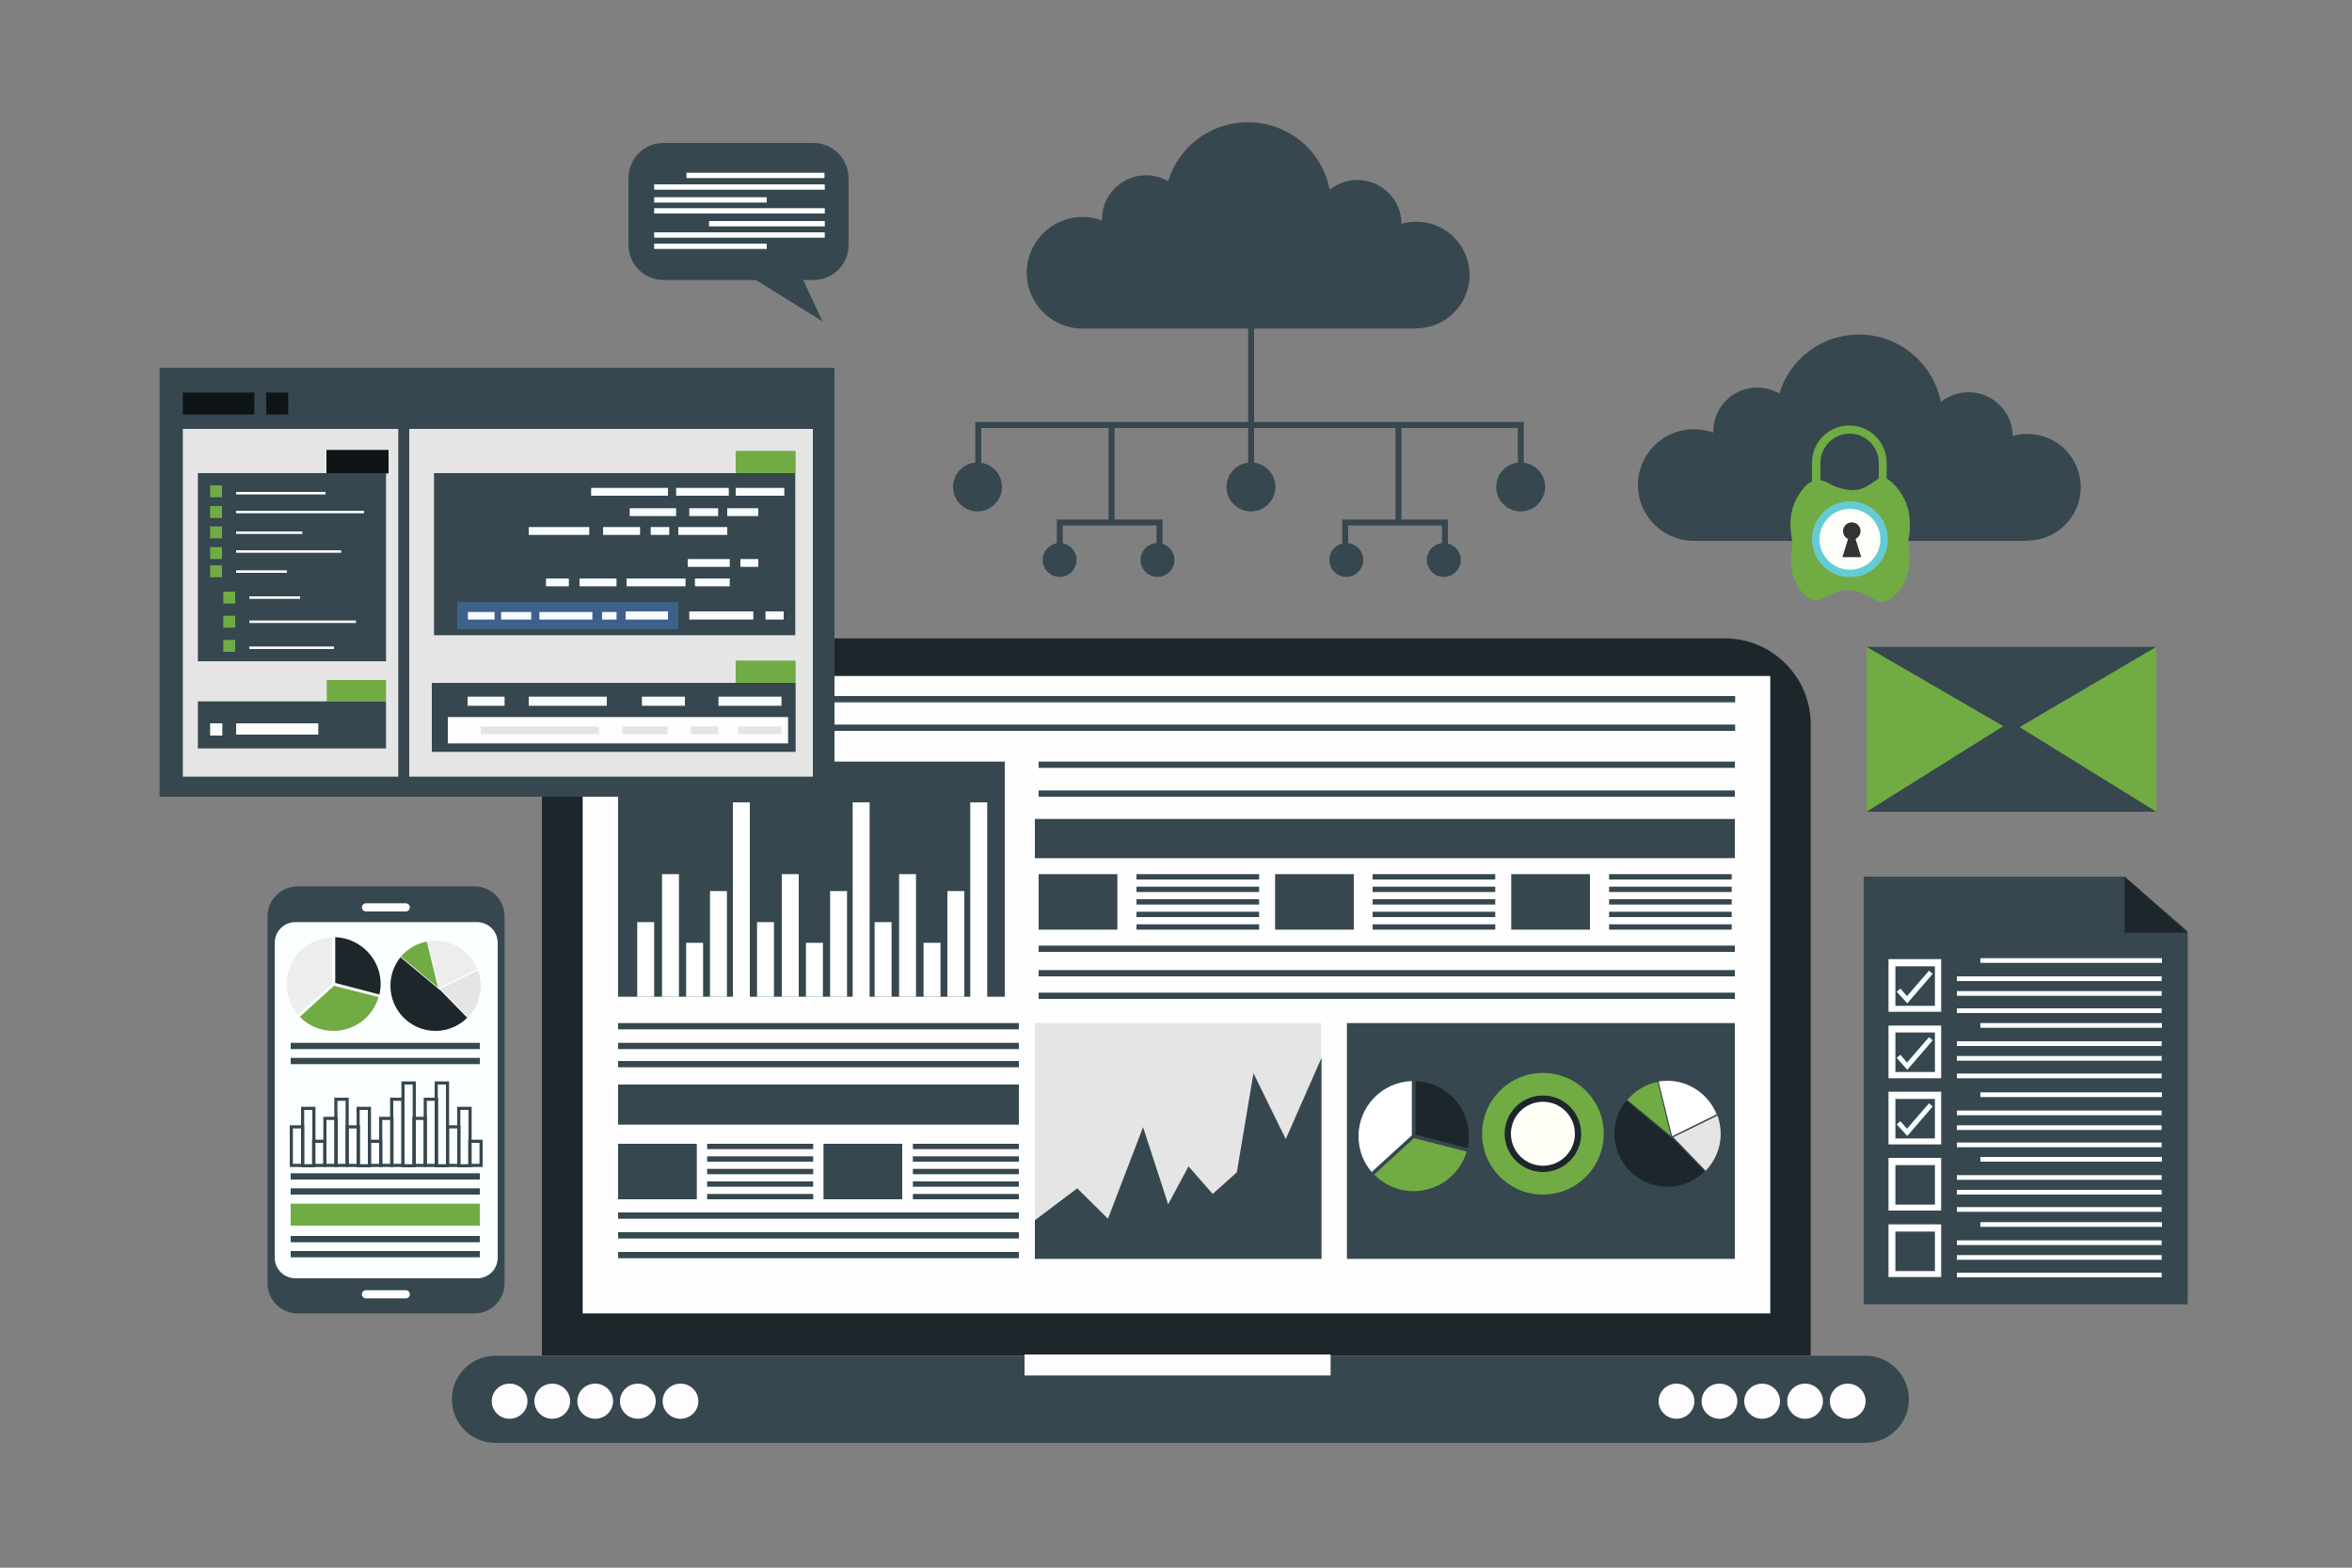 <?xml version="1.0" encoding="utf-8"?>
<!-- Generator: Adobe Illustrator 26.0.1, SVG Export Plug-In . SVG Version: 6.00 Build 0)  -->
<svg version="1.1" id="Layer_1" xmlns="http://www.w3.org/2000/svg" xmlns:xlink="http://www.w3.org/1999/xlink" x="0px" y="0px"
	 viewBox="0 0 750 500" style="enable-background:new 0 0 750 500;" xml:space="preserve">
<rect x="0" y="0" width="750" height="500" fill="#808080" stroke="none"/>
<style type="text/css">
	.st0{fill:#1D272B;}
	.st1{fill:#36474F;}
	.st2{fill:#FFFCFF;}
	.st3{fill:#FFFEFF;}
	.st4{fill:#F5FFFF;}
	.st5{fill:#71AB43;}
	.st6{fill:#FFFFFF;}
	.st7{fill:#E5E5E5;}
	.st8{fill:#FFFFF8;}
	.st9{fill:#65CCD5;}
	.st10{fill:#FDFEF8;}
	.st11{fill:#333333;}
	.st12{fill:#FCFFFF;}
	.st13{fill:none;stroke:#36474F;stroke-miterlimit:10;}
	.st14{fill:#EDEDED;}
	.st15{fill:#0F1416;}
	.st16{fill:#FBFFFF;}
	.st17{fill:#FBFDFA;}
	.st18{fill:#FAFDFF;}
	.st19{fill:#FDFEFF;}
	.st20{fill:#3F608B;}
	.st21{fill:#F9FCFF;}
</style>
<path class="st0" d="M577.3,432.3H172.8V231c0-15.1,12.3-27.4,27.4-27.4H550c15.1,0,27.4,12.3,27.4,27.4V432.3z"/>
<path class="st1" d="M594.8,460.2H158c-7.7,0-13.9-6.2-13.9-13.9v0c0-7.7,6.2-13.9,13.9-13.9h436.8c7.7,0,13.9,6.2,13.9,13.9v0
	C608.7,453.9,602.5,460.2,594.8,460.2z"/>
<g>
	<ellipse class="st2" cx="162.5" cy="446.9" rx="5.7" ry="5.6"/>
	<ellipse class="st2" cx="176.1" cy="446.9" rx="5.7" ry="5.6"/>
	<ellipse class="st2" cx="189.8" cy="446.9" rx="5.7" ry="5.6"/>
	<ellipse class="st2" cx="203.4" cy="446.9" rx="5.7" ry="5.6"/>
	<ellipse class="st2" cx="217" cy="446.9" rx="5.7" ry="5.6"/>
	<ellipse class="st2" cx="534.6" cy="446.9" rx="5.7" ry="5.6"/>
	<ellipse class="st2" cx="548.3" cy="446.9" rx="5.7" ry="5.6"/>
	<ellipse class="st2" cx="561.9" cy="446.9" rx="5.7" ry="5.6"/>
	<ellipse class="st2" cx="575.6" cy="446.9" rx="5.7" ry="5.6"/>
	<ellipse class="st2" cx="589.2" cy="446.9" rx="5.7" ry="5.6"/>
</g>
<g>
	<polygon class="st1" points="697.6,297 697.6,416 594.3,416 594.3,279.6 677.5,279.6 	"/>
	<polygon class="st0" points="677.5,279.6 677.5,297.5 697.6,297.5 	"/>
	<rect x="602.2" y="305.9" class="st3" width="16.8" height="16.8"/>
	<rect x="602.2" y="327.1" class="st3" width="16.8" height="16.8"/>
	<rect x="602.2" y="348.2" class="st3" width="16.8" height="16.8"/>
	<rect x="602.2" y="369.3" class="st3" width="16.8" height="16.8"/>
	<rect x="602.2" y="390.5" class="st3" width="16.8" height="16.8"/>
	<g>
		<rect x="604.4" y="308.2" class="st1" width="12.6" height="12.6"/>
		<rect x="604.4" y="329.3" class="st1" width="12.6" height="12.6"/>
		<rect x="604.4" y="350.5" class="st1" width="12.6" height="12.6"/>
		<rect x="604.4" y="371.6" class="st1" width="12.6" height="12.6"/>
		<rect x="604.4" y="392.8" class="st1" width="12.6" height="12.6"/>
	</g>
	<g>
		<rect x="631.5" y="305.6" class="st3" width="57.9" height="1.5"/>
		<rect x="624" y="311.4" class="st3" width="65.3" height="1.5"/>
		<rect x="624" y="316.1" class="st3" width="65.3" height="1.5"/>
		<rect x="624" y="321.6" class="st3" width="65.3" height="1.5"/>
		<rect x="631.5" y="326.3" class="st3" width="57.9" height="1.5"/>
		<rect x="624" y="332.1" class="st3" width="65.3" height="1.5"/>
		<rect x="624" y="336.8" class="st3" width="65.3" height="1.5"/>
		<rect x="624" y="342.4" class="st3" width="65.3" height="1.5"/>
		<rect x="631.5" y="348.4" class="st3" width="57.9" height="1.5"/>
		<rect x="624" y="354.2" class="st3" width="65.3" height="1.5"/>
		<rect x="624" y="358.9" class="st3" width="65.3" height="1.5"/>
		<rect x="624" y="364.4" class="st3" width="65.3" height="1.5"/>
		<rect x="631.5" y="369" class="st3" width="57.9" height="1.5"/>
		<rect x="624" y="374.8" class="st3" width="65.3" height="1.5"/>
		<rect x="624" y="379.5" class="st3" width="65.3" height="1.5"/>
		<rect x="624" y="385" class="st3" width="65.3" height="1.5"/>
		<rect x="631.5" y="389.8" class="st3" width="57.9" height="1.5"/>
		<rect x="624" y="395.6" class="st3" width="65.3" height="1.5"/>
		<rect x="624" y="400.3" class="st3" width="65.3" height="1.5"/>
		<rect x="624" y="405.9" class="st3" width="65.3" height="1.5"/>
	</g>
	<g>
		<g>
			<polygon class="st4" points="608.2,320 604.8,316.3 606,315.3 608.1,317.7 615.1,309.6 616.3,310.6 			"/>
		</g>
		<g>
			<polygon class="st4" points="608.2,341.2 604.8,337.4 606,336.4 608.1,338.9 615.1,330.8 616.3,331.8 			"/>
		</g>
		<g>
			<polygon class="st4" points="608.2,362.3 604.8,358.6 606,357.6 608.1,360 615.1,351.9 616.3,352.9 			"/>
		</g>
	</g>
</g>
<rect x="595.2" y="206.3" class="st1" width="92.4" height="52.6"/>
<polygon class="st5" points="595.2,206.3 638.8,231.6 595.2,258.9 "/>
<polygon class="st5" points="644,231.9 687.6,206.3 687.6,258.9 "/>
<path class="st1" d="M646.5,172.4c9.4,0,17-7.6,17-17c0-9.4-7.6-17-17-17c-1.6,0-3.2,0.2-4.7,0.7c0-7.7-6.3-14-14.1-14
	c-3.3,0-6.4,1.2-8.8,3.1c-2.4-12.2-13.2-21.5-26.1-21.5c-12,0-22.1,7.9-25.4,18.8c-2.1-1.2-4.5-1.9-7-1.9c-7.8,0-14.1,6.3-14.1,14.1
	c0,0.1,0,0.2,0,0.3c-1.9-0.7-4-1.1-6.2-1.1c-9.8,0-17.8,8-17.8,17.8s8,17.8,17.8,17.8H646.5z"/>
<g>
	<path class="st5" d="M601.8,154.6h-2.7v-7c0-5.1-4.2-9.3-9.3-9.3s-9.3,4.2-9.3,9.3v7h-2.7v-7c0-6.6,5.3-11.9,11.9-11.9
		c6.6,0,11.9,5.3,11.9,11.9V154.6z"/>
</g>
<path class="st5" d="M582.9,154c-2-1.2-4.7-1.1-6.5,0.4c-0.5,0.4-1,0.9-1.5,1.6c-3.8,4.6-4.2,9.6-3.9,12.9c0.3,3.2,0.7,4.4,0.7,4.4
	s-1.1,4.2-0.2,9.1s4.9,9.6,8.3,9c3.4-0.6,5.6-3.9,10.8-3.1c5.2,0.7,6.9,3.7,9.6,3.7s7.6-4.5,8.4-10.7c0.8-6.2-0.2-8.6-0.2-8.6
	s1.2-3.4,0.3-9.1c-0.9-5.7-5.6-10.8-8-11.3c-2.4-0.4-5.2,4.5-10.5,4C586.6,156,584.2,154.8,582.9,154z"/>
<g>
	<path class="st1" d="M451.6,104.7c9.4,0,17-7.6,17-17s-7.6-17-17-17c-1.6,0-3.2,0.2-4.7,0.7c0-7.7-6.3-14-14.1-14
		c-3.3,0-6.4,1.2-8.8,3.1C421.7,48.2,410.9,39,397.9,39c-12,0-22.1,7.9-25.4,18.8c-2.1-1.2-4.5-1.9-7-1.9c-7.8,0-14.1,6.3-14.1,14.1
		c0,0.1,0,0.2,0,0.3c-1.9-0.7-4-1.1-6.2-1.1c-9.8,0-17.8,8-17.8,17.8s8,17.8,17.8,17.8H451.6z"/>
	<g>
		<rect x="398" y="104.7" class="st1" width="1.9" height="50.1"/>
	</g>
	<g>
		<polygon class="st1" points="485.9,154 484,154 484,136.5 312.9,136.5 312.9,151.3 311,151.3 311,134.6 485.9,134.6 		"/>
	</g>
	<g>
		<rect x="445" y="135.6" class="st1" width="1.9" height="31.1"/>
	</g>
	<g>
		<polygon class="st1" points="461.7,174.3 459.8,174.3 459.8,167.6 429.9,167.6 429.9,174.3 428,174.3 428,165.7 461.7,165.7 		"/>
	</g>
	<g>
		<polygon class="st1" points="370.7,174.9 368.8,174.9 368.8,167.6 338.9,167.6 338.9,174.3 337,174.3 337,165.7 370.7,165.7 		"/>
	</g>
	<g>
		<rect x="353.5" y="135.6" class="st1" width="1.9" height="31.1"/>
	</g>
	<circle class="st1" cx="311.7" cy="155.3" r="7.8"/>
	<circle class="st1" cx="398.9" cy="155.3" r="7.8"/>
	<circle class="st1" cx="484.9" cy="155.3" r="7.8"/>
	<circle class="st1" cx="337.9" cy="178.6" r="5.4"/>
	<circle class="st1" cx="369.1" cy="178.6" r="5.4"/>
	<circle class="st1" cx="429.3" cy="178.6" r="5.4"/>
	<circle class="st1" cx="460.4" cy="178.6" r="5.4"/>
</g>
<path class="st1" d="M259.4,45.6h-47.8c-6.2,0-11.2,5-11.2,11.2v21.3c0,6.2,5,11.2,11.2,11.2H241l21.3,13.2l-6.2-13.2h3.3
	c6.2,0,11.2-5,11.2-11.2V56.9C270.6,50.7,265.6,45.6,259.4,45.6z"/>
<g>
	<rect x="218.9" y="55.1" class="st6" width="44" height="1.7"/>
	<rect x="226.1" y="70.5" class="st6" width="36.9" height="1.7"/>
	<rect x="208.6" y="58.8" class="st6" width="54.4" height="1.7"/>
	<rect x="208.6" y="66.4" class="st6" width="54.4" height="1.7"/>
	<rect x="208.6" y="74.1" class="st6" width="54.4" height="1.7"/>
	<rect x="208.6" y="62.9" class="st6" width="35.9" height="1.7"/>
	<rect x="208.6" y="77.7" class="st6" width="35.9" height="1.7"/>
</g>
<g>
	<rect x="185.8" y="215.6" class="st3" width="378.7" height="203.3"/>
	<rect x="197.1" y="242.9" class="st1" width="123.3" height="75"/>
	<rect x="330" y="326.3" class="st7" width="91.3" height="75.2"/>
	<polygon class="st1" points="330,389.2 343.5,379 353.3,388.7 364.5,359.5 372.5,384.1 379,372 386.7,380.8 394.4,373.9 
		399.7,342.3 410,363.3 421.4,337.4 421.4,401.5 330,401.5 	"/>
	<rect x="429.5" y="326.3" class="st1" width="123.7" height="75.2"/>
	<g>
		<path class="st6" d="M450.2,362.1v-17.3c-9.4,0.3-17,8-17,17.6c0,4.4,1.6,8.4,4.2,11.4L450.2,362.1z"/>
		<path class="st0" d="M451.4,361.9l16.6,4.3c0.3-1.2,0.4-2.5,0.4-3.8c0-9.5-7.6-17.3-17-17.6V361.9z"/>
		<path class="st5" d="M450.9,363l-12.7,11.6c3.2,3.3,7.6,5.3,12.6,5.3c8,0,14.7-5.3,16.9-12.6L450.9,363z"/>
	</g>
	<circle class="st5" cx="492" cy="361.6" r="19.4"/>
	<circle class="st0" cx="492" cy="361.6" r="12.2"/>
	<circle class="st8" cx="492" cy="361.6" r="10.2"/>
	<g>
		<path class="st5" d="M532.8,362.3l-4.2-17.2c-3.9,0.7-7.2,2.8-9.7,5.7L532.8,362.3z"/>
		<path class="st6" d="M547.4,355.4c-2.5-6.2-8.6-10.7-15.7-10.7c-1,0-1.9,0.1-2.8,0.2l4.3,17.5L547.4,355.4z"/>
		<path class="st7" d="M533.6,362.7l10.3,10.7c2.9-3,4.8-7.2,4.8-11.7c0-2.1-0.4-4-1-5.9L533.6,362.7z"/>
		<path class="st0" d="M533.3,363l0.1,0.3L518.6,351c-2.4,2.9-3.8,6.6-3.8,10.6c0,9.3,7.6,16.9,16.9,16.9c4.6,0,8.8-1.9,11.9-4.9
			L533.3,363z"/>
	</g>
	<rect x="331.2" y="242.9" class="st1" width="222" height="2"/>
	<rect x="197" y="222" class="st1" width="356.3" height="2"/>
	<rect x="197" y="231.1" class="st1" width="356.3" height="2"/>
	<rect x="331.2" y="252.1" class="st1" width="222" height="2"/>
	<g>
		<rect x="331.2" y="301.6" class="st1" width="222" height="2"/>
		<rect x="331.2" y="309.4" class="st1" width="222" height="2"/>
		<rect x="331.2" y="316.6" class="st1" width="222" height="2"/>
	</g>
	<g>
		<rect x="197.1" y="326.3" class="st1" width="127.8" height="2"/>
		<rect x="197.1" y="332.6" class="st1" width="127.8" height="2"/>
		<rect x="197.1" y="386.7" class="st1" width="127.8" height="2"/>
		<rect x="197.1" y="393" class="st1" width="127.8" height="2"/>
		<rect x="197.1" y="399.3" class="st1" width="127.8" height="2"/>
		<rect x="197.1" y="338.4" class="st1" width="127.8" height="2"/>
		<rect x="197.1" y="345.9" class="st1" width="127.8" height="12.8"/>
		<rect x="197.1" y="364.8" class="st1" width="25.1" height="17.7"/>
		<rect x="225.5" y="364.8" class="st1" width="33.8" height="1.7"/>
		<rect x="225.5" y="368.8" class="st1" width="33.8" height="1.7"/>
		<rect x="225.5" y="372.8" class="st1" width="33.8" height="1.7"/>
		<rect x="225.5" y="376.8" class="st1" width="33.8" height="1.7"/>
		<rect x="225.5" y="380.8" class="st1" width="33.8" height="1.7"/>
		<g>
			<rect x="262.6" y="364.8" class="st1" width="25.1" height="17.7"/>
			<rect x="291.1" y="364.8" class="st1" width="33.8" height="1.7"/>
			<rect x="291.1" y="368.8" class="st1" width="33.8" height="1.7"/>
			<rect x="291.1" y="372.8" class="st1" width="33.8" height="1.7"/>
			<rect x="291.1" y="376.8" class="st1" width="33.8" height="1.7"/>
			<rect x="291.1" y="380.8" class="st1" width="33.8" height="1.7"/>
		</g>
	</g>
	<g>
		<rect x="331.2" y="278.8" class="st1" width="25.1" height="17.7"/>
		<rect x="362.4" y="278.8" class="st1" width="39.1" height="1.7"/>
		<rect x="362.4" y="282.8" class="st1" width="39.1" height="1.7"/>
		<rect x="362.4" y="286.8" class="st1" width="39.1" height="1.7"/>
		<rect x="362.4" y="290.8" class="st1" width="39.1" height="1.7"/>
		<rect x="362.4" y="294.8" class="st1" width="39.1" height="1.7"/>
	</g>
	<g>
		<rect x="406.6" y="278.8" class="st1" width="25.1" height="17.7"/>
		<rect x="437.7" y="278.8" class="st1" width="39.1" height="1.7"/>
		<rect x="437.7" y="282.8" class="st1" width="39.1" height="1.7"/>
		<rect x="437.7" y="286.8" class="st1" width="39.1" height="1.7"/>
		<rect x="437.7" y="290.8" class="st1" width="39.1" height="1.7"/>
		<rect x="437.7" y="294.8" class="st1" width="39.1" height="1.7"/>
	</g>
	<g>
		<rect x="481.9" y="278.8" class="st1" width="25.1" height="17.7"/>
		<rect x="513.1" y="278.8" class="st1" width="39.1" height="1.7"/>
		<rect x="513.1" y="282.8" class="st1" width="39.1" height="1.7"/>
		<rect x="513.1" y="286.8" class="st1" width="39.1" height="1.7"/>
		<rect x="513.1" y="290.8" class="st1" width="39.1" height="1.7"/>
		<rect x="513.1" y="294.8" class="st1" width="39.1" height="1.7"/>
	</g>
	<rect x="330" y="261.2" class="st1" width="223.2" height="12.5"/>
	<g>
		<rect x="203.2" y="294.1" class="st6" width="5.4" height="23.8"/>
		<rect x="211.1" y="278.8" class="st6" width="5.4" height="39.1"/>
		<rect x="218.8" y="300.7" class="st6" width="5.4" height="17.2"/>
		<rect x="226.4" y="284.2" class="st6" width="5.4" height="33.7"/>
		<rect x="233.7" y="255.9" class="st6" width="5.4" height="62.1"/>
		<rect x="241.4" y="294.1" class="st6" width="5.4" height="23.8"/>
		<rect x="249.3" y="278.8" class="st6" width="5.4" height="39.1"/>
		<rect x="257" y="300.7" class="st6" width="5.4" height="17.2"/>
		<rect x="264.7" y="284.2" class="st6" width="5.4" height="33.7"/>
		<rect x="271.9" y="255.9" class="st6" width="5.4" height="62.1"/>
		<rect x="278.9" y="294.1" class="st6" width="5.4" height="23.8"/>
		<rect x="286.7" y="278.8" class="st6" width="5.4" height="39.1"/>
		<rect x="294.5" y="300.7" class="st6" width="5.4" height="17.2"/>
		<rect x="302.1" y="284.2" class="st6" width="5.4" height="33.7"/>
		<rect x="309.4" y="255.9" class="st6" width="5.4" height="62.1"/>
	</g>
</g>
<rect x="326.7" y="432" class="st2" width="97.6" height="6.7"/>
<circle class="st9" cx="589.9" cy="172" r="12.1"/>
<circle class="st10" cx="589.9" cy="172" r="9.7"/>
<path class="st11" d="M593.5,177.7l-1.8-5.8c0.9-0.5,1.6-1.4,1.6-2.5c0-1.5-1.2-2.8-2.8-2.8c-1.5,0-2.8,1.2-2.8,2.8
	c0,1.1,0.7,2.1,1.6,2.5l-1.8,5.8H593.5z"/>
<g>
	<path class="st1" d="M151.3,418.9H94.9c-5.3,0-9.6-4.3-9.6-9.6v-117c0-5.3,4.3-9.6,9.6-9.6h56.4c5.3,0,9.6,4.3,9.6,9.6v117
		C160.9,414.6,156.6,418.9,151.3,418.9z"/>
	<path class="st12" d="M152.2,407.7H94.2c-3.6,0-6.6-2.9-6.6-6.6V300.7c0-3.6,2.9-6.6,6.6-6.6h57.9c3.6,0,6.6,2.9,6.6,6.6v100.4
		C158.7,404.8,155.8,407.7,152.2,407.7z"/>
	<rect x="92.7" y="332.6" class="st1" width="60.3" height="2"/>
	<rect x="92.7" y="337.4" class="st1" width="60.3" height="2"/>
	<rect x="92.7" y="374.2" class="st1" width="60.3" height="2"/>
	<rect x="92.7" y="379" class="st1" width="60.3" height="2"/>
	<rect x="92.7" y="394.2" class="st1" width="60.3" height="2"/>
	<rect x="92.7" y="383.9" class="st5" width="60.3" height="7"/>
	<rect x="92.7" y="399" class="st1" width="60.3" height="2"/>
	<g>
		<rect x="92.9" y="359.4" class="st13" width="3.6" height="12.3"/>
		<rect x="96.5" y="353.5" class="st13" width="3.6" height="18.3"/>
		<rect x="100" y="364" class="st13" width="3.6" height="7.7"/>
		<rect x="142.7" y="359.4" class="st13" width="3.6" height="12.3"/>
		<rect x="146.3" y="353.5" class="st13" width="3.6" height="18.3"/>
		<rect x="149.8" y="364" class="st13" width="3.6" height="7.7"/>
		<rect x="103.6" y="356.7" class="st13" width="3.6" height="15"/>
		<rect x="107.1" y="350.6" class="st13" width="3.6" height="21.1"/>
		<rect x="110.7" y="359.4" class="st13" width="3.6" height="12.3"/>
		<rect x="114.2" y="353.5" class="st13" width="3.6" height="18.3"/>
		<rect x="117.8" y="364" class="st13" width="3.6" height="7.7"/>
		<rect x="121.4" y="356.7" class="st13" width="3.6" height="15"/>
		<rect x="124.9" y="350.6" class="st13" width="3.6" height="21.1"/>
		<rect x="128.5" y="345.4" class="st13" width="3.6" height="26.4"/>
		<rect x="132" y="356.7" class="st13" width="3.6" height="15"/>
		<rect x="135.6" y="350.6" class="st13" width="3.6" height="21.1"/>
		<rect x="139.1" y="345.4" class="st13" width="3.6" height="26.4"/>
	</g>
	<path class="st6" d="M129.4,414.1h-12.7c-0.7,0-1.3-0.6-1.3-1.3l0,0c0-0.7,0.6-1.3,1.3-1.3h12.7c0.7,0,1.3,0.6,1.3,1.3l0,0
		C130.7,413.5,130.1,414.1,129.4,414.1z"/>
	<path class="st6" d="M129.4,290.7h-12.7c-0.7,0-1.3-0.6-1.3-1.3l0,0c0-0.7,0.6-1.3,1.3-1.3h12.7c0.7,0,1.3,0.6,1.3,1.3l0,0
		C130.7,290.1,130.1,290.7,129.4,290.7z"/>
	<g>
		<path class="st14" d="M105.9,313.7v-14.8c-8.1,0.3-14.5,6.9-14.5,15c0,3.7,1.4,7.1,3.6,9.8L105.9,313.7z"/>
		<path class="st0" d="M106.9,313.5l14.1,3.7c0.2-1.1,0.4-2.2,0.4-3.3c0-8.1-6.5-14.7-14.5-15V313.5z"/>
		<path class="st5" d="M106.5,314.4l-10.9,9.9c2.7,2.8,6.5,4.5,10.7,4.5c6.8,0,12.6-4.5,14.4-10.8L106.5,314.4z"/>
	</g>
	<g>
		<path class="st5" d="M139.7,315l-3.6-14.7c-3.3,0.6-6.2,2.4-8.3,4.8L139.7,315z"/>
		<path class="st14" d="M152.2,309.1c-2.1-5.3-7.3-9.1-13.4-9.1c-0.8,0-1.6,0.1-2.4,0.2l3.6,14.9L152.2,309.1z"/>
		<path class="st7" d="M140.4,315.4l8.8,9.1c2.5-2.6,4.1-6.1,4.1-10c0-1.8-0.3-3.4-0.9-5L140.4,315.4z"/>
		<path class="st0" d="M140.2,315.6l0.1,0.2l-12.6-10.5c-2,2.5-3.2,5.6-3.2,9.1c0,7.9,6.4,14.4,14.4,14.4c3.9,0,7.5-1.6,10.1-4.2
			L140.2,315.6z"/>
	</g>
</g>
<g>
	<rect x="50.9" y="117.3" class="st1" width="215.2" height="136.8"/>
	<rect x="58.3" y="125.2" class="st15" width="22.8" height="7"/>
	<rect x="58.3" y="136.8" class="st7" width="68.7" height="110.9"/>
	<rect x="84.9" y="125.2" class="st15" width="7" height="7"/>
	<rect x="104.1" y="143.5" class="st15" width="19.8" height="7.5"/>
	<rect x="63.1" y="150.9" class="st1" width="60" height="60"/>
	<g>
		<rect x="67" y="154.8" class="st5" width="3.8" height="3.8"/>
		<rect x="67" y="161.4" class="st5" width="3.8" height="3.8"/>
		<rect x="67" y="167.9" class="st5" width="3.8" height="3.8"/>
		<rect x="67" y="174.5" class="st5" width="3.8" height="3.8"/>
		<rect x="67" y="180.3" class="st5" width="3.8" height="3.8"/>
		<rect x="71.2" y="188.7" class="st5" width="3.8" height="3.8"/>
		<rect x="71.2" y="196.4" class="st5" width="3.8" height="3.8"/>
		<rect x="71.2" y="204.1" class="st5" width="3.8" height="3.8"/>
	</g>
	<rect x="130.5" y="136.8" class="st7" width="128.7" height="110.9"/>
	<g>
		<rect x="75.3" y="156.9" class="st16" width="28.5" height="0.8"/>
	</g>
	<g>
		<rect x="75.3" y="169.5" class="st16" width="21.1" height="0.8"/>
	</g>
	<g>
		<rect x="75.3" y="175.5" class="st16" width="33.5" height="0.8"/>
	</g>
	<g>
		<rect x="75.3" y="181.9" class="st16" width="16.2" height="0.8"/>
	</g>
	<g>
		<rect x="79.5" y="190.2" class="st16" width="16.2" height="0.8"/>
	</g>
	<g>
		<rect x="79.5" y="197.9" class="st16" width="34" height="0.8"/>
	</g>
	<g>
		<rect x="79.5" y="206.2" class="st16" width="27" height="0.8"/>
	</g>
	<g>
		<rect x="75.3" y="162.9" class="st16" width="40.8" height="0.8"/>
	</g>
	<rect x="104.2" y="216.9" class="st5" width="18.9" height="6.8"/>
	<rect x="63.1" y="223.7" class="st1" width="60" height="15"/>
	<rect x="137.7" y="217.8" class="st1" width="116" height="22"/>
	<rect x="67" y="230.7" class="st17" width="3.9" height="3.9"/>
	<rect x="75.3" y="230.7" class="st17" width="26.2" height="3.6"/>
	<rect x="234.6" y="210.7" class="st5" width="19.1" height="7.1"/>
	<rect x="234.6" y="143.8" class="st5" width="19.1" height="7.1"/>
	<g>
		<rect x="149.1" y="222.2" class="st18" width="11.8" height="2.9"/>
		<rect x="204.7" y="222.2" class="st18" width="13.7" height="2.9"/>
		<rect x="229.1" y="222.2" class="st18" width="20.1" height="2.9"/>
		<rect x="168.6" y="222.2" class="st18" width="24.9" height="2.9"/>
	</g>
	<rect x="142.8" y="228.7" class="st19" width="108.5" height="8.4"/>
	<g>
		<rect x="153.3" y="231.7" class="st7" width="37.7" height="2.5"/>
		<rect x="198.5" y="231.7" class="st7" width="14.3" height="2.5"/>
		<rect x="220.3" y="231.7" class="st7" width="8.8" height="2.5"/>
		<rect x="235.4" y="231.7" class="st7" width="13.8" height="2.5"/>
	</g>
	<rect x="138.4" y="150.9" class="st1" width="115.2" height="51.7"/>
	<rect x="145.8" y="192" class="st20" width="70.5" height="8.7"/>
	<g>
		<rect x="188.5" y="155.6" class="st21" width="24.5" height="2.5"/>
		<rect x="215.6" y="155.6" class="st21" width="16.8" height="2.5"/>
		<rect x="231.9" y="162.1" class="st21" width="9.9" height="2.5"/>
		<rect x="168.6" y="168.1" class="st21" width="19.3" height="2.5"/>
		<rect x="192.3" y="168.1" class="st21" width="11.8" height="2.5"/>
		<rect x="207.5" y="168.1" class="st21" width="5.9" height="2.5"/>
		<rect x="216.3" y="168.1" class="st21" width="15.6" height="2.5"/>
		<rect x="236.1" y="178.3" class="st21" width="5.7" height="2.5"/>
		<rect x="219.3" y="178.3" class="st21" width="13.4" height="2.5"/>
		<rect x="221.6" y="184.5" class="st21" width="11.1" height="2.5"/>
		<rect x="199.8" y="184.5" class="st21" width="18.8" height="2.5"/>
		<rect x="184.8" y="184.5" class="st21" width="11.8" height="2.5"/>
		<rect x="174.1" y="184.5" class="st21" width="7.3" height="2.5"/>
		<rect x="219.8" y="162.1" class="st21" width="9.2" height="2.5"/>
		<rect x="200.8" y="162.1" class="st21" width="14.8" height="2.5"/>
		<rect x="234.6" y="155.6" class="st21" width="15.5" height="2.5"/>
		<rect x="149.2" y="195.2" class="st21" width="8.5" height="2.4"/>
		<rect x="159.8" y="195.2" class="st21" width="9.6" height="2.4"/>
		<rect x="172" y="195.2" class="st21" width="16.9" height="2.4"/>
		<rect x="192" y="195.2" class="st21" width="4.6" height="2.4"/>
		<rect x="199.5" y="195" class="st21" width="13.5" height="2.6"/>
		<rect x="219.8" y="195" class="st21" width="20.4" height="2.6"/>
		<rect x="244.1" y="195" class="st21" width="5.8" height="2.6"/>
	</g>
</g>
</svg>
